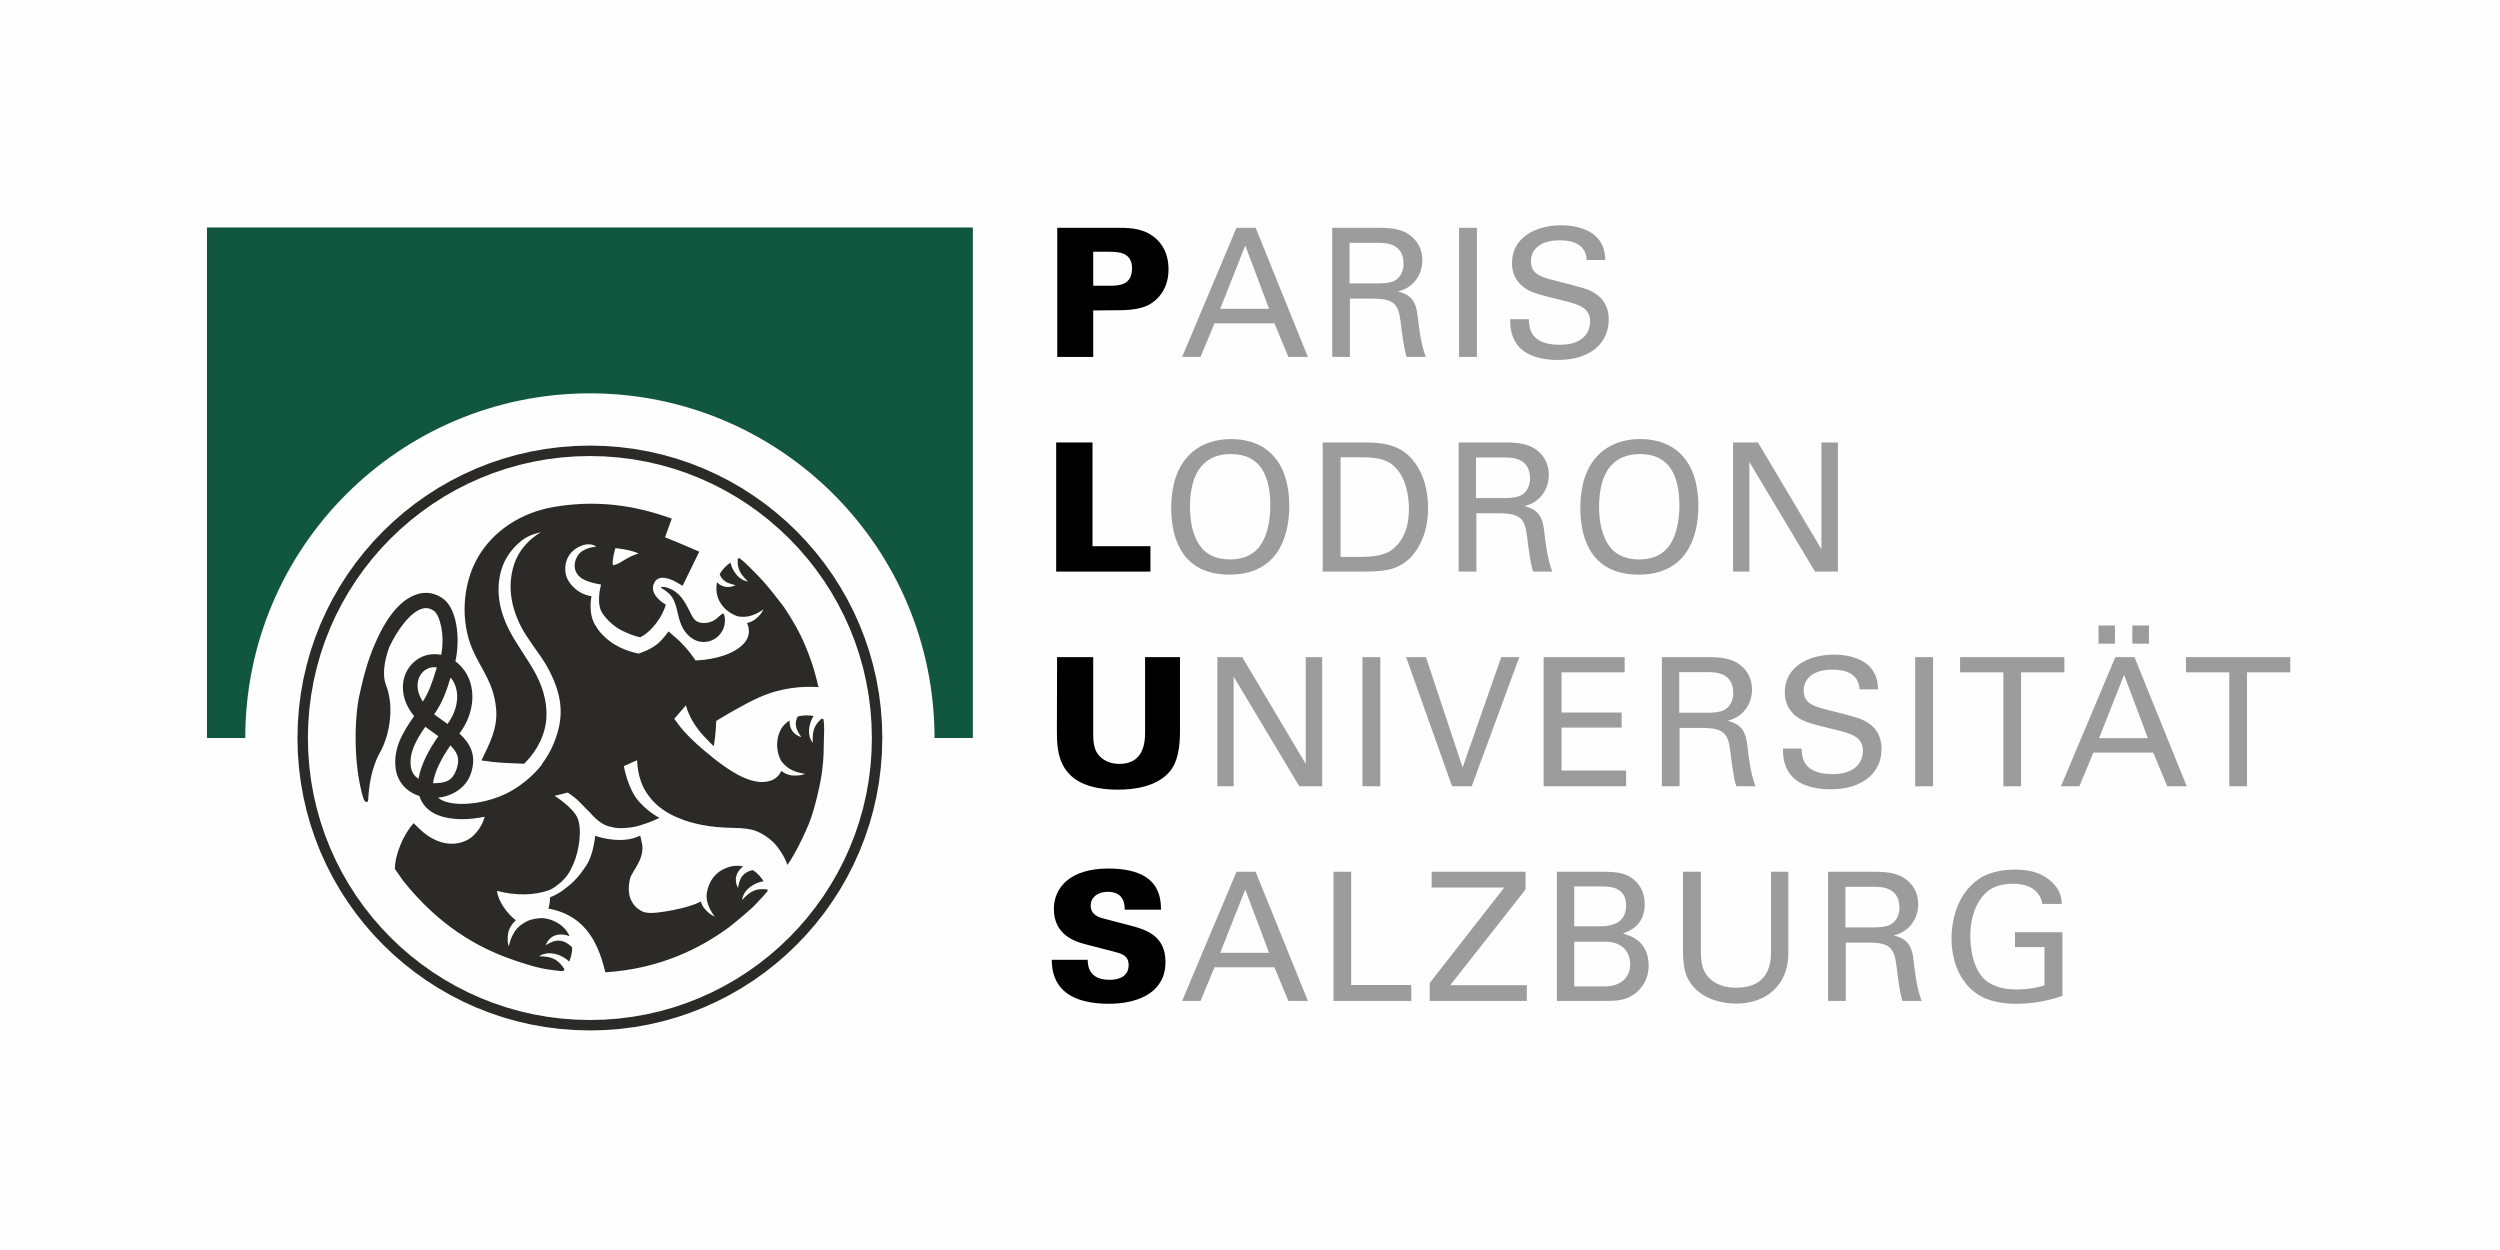 <?xml version="1.0" encoding="UTF-8"?>
<svg xmlns="http://www.w3.org/2000/svg" xmlns:xlink="http://www.w3.org/1999/xlink" xmlns:xodm="http://www.corel.com/coreldraw/odm/2003" xml:space="preserve" width="120mm" height="60mm" version="1.1" style="shape-rendering:geometricPrecision; text-rendering:geometricPrecision; image-rendering:optimizeQuality; fill-rule:evenodd; clip-rule:evenodd" viewBox="0 0 11998.94 5999.47">
 <defs>
  <style type="text/css">
   
    .fil0 {fill:#FEFEFE}
    .fil1 {fill:#2B2A29;fill-rule:nonzero}
    .fil5 {fill:#2B2A29;fill-rule:nonzero}
    .fil3 {fill:black;fill-rule:nonzero}
    .fil2 {fill:#115740;fill-rule:nonzero}
    .fil4 {fill:#9C9C9C;fill-rule:nonzero}
   
  </style>
 </defs>
 <g id="Ebene_x0020_1">
  <g id="_2048342327568">
   <rect class="fil0" x="-0" y="-0" width="11998.94" height="5999.47"></rect>
   <g>
    <path class="fil1" d="M4184.6 3542.12l50.1 0 0 0 -1.83 72.2 -5.42 71.27 -8.92 70.23 -12.35 69.12 -15.67 67.91 -18.92 66.6 -22.07 65.23 -25.14 63.73 -28.11 62.18 -31 60.51 -33.79 58.77 -36.52 56.95 -39.13 55.02 -41.66 53.02 -44.12 50.92 -46.47 48.75 -48.74 46.46 -50.93 44.12 -53.01 41.67 -55.03 39.12 -56.94 36.51 -58.77 33.8 -60.51 30.99 -62.18 28.12 -63.73 25.13 -65.21 22.08 -66.62 18.91 -67.9 15.67 -69.11 12.35 -70.23 8.92 -71.27 5.42 -72.19 1.82 0 -50.08 69.67 -1.76 68.73 -5.24 67.73 -8.6 66.63 -11.91 65.48 -15.11 64.2 -18.23 62.87 -21.28 61.45 -24.23 59.94 -27.1 58.35 -29.89 56.67 -32.58 54.91 -35.21 53.07 -37.74 51.13 -40.19 49.13 -42.54 47 -44.82 44.83 -47.01 42.54 -49.12 40.18 -51.14 37.75 -53.06 35.2 -54.92 32.59 -56.67 29.9 -58.35 27.09 -59.94 24.24 -61.45 21.27 -62.87 18.24 -64.22 15.11 -65.47 11.91 -66.64 8.6 -67.73 5.24 -68.73 1.75 -69.68 0 0zm-1353.39 -1353.34l0 -50.08 0 0 72.19 1.82 71.27 5.42 70.23 8.92 69.11 12.35 67.9 15.67 66.62 18.91 65.21 22.08 63.73 25.13 62.18 28.11 60.51 30.99 58.77 33.81 56.94 36.5 55.03 39.12 53.01 41.67 50.93 44.11 48.74 46.47 46.47 48.73 44.12 50.93 41.66 53.01 39.13 55.03 36.51 56.94 33.8 58.77 31 60.51 28.11 62.17 25.14 63.73 22.07 65.21 18.92 66.61 15.67 67.9 12.35 69.11 8.92 70.23 5.42 71.27 1.83 72.19 -50.1 0 -1.75 -69.67 -5.24 -68.73 -8.6 -67.73 -11.91 -66.63 -15.11 -65.46 -18.24 -64.21 -21.27 -62.87 -24.24 -61.45 -27.09 -59.93 -29.9 -58.35 -32.58 -56.67 -35.21 -54.91 -37.75 -53.07 -40.18 -51.13 -42.54 -49.11 -44.83 -47.01 -47 -44.83 -49.13 -42.53 -51.13 -40.19 -53.07 -37.74 -54.91 -35.2 -56.67 -32.59 -58.35 -29.89 -59.94 -27.09 -61.45 -24.23 -62.87 -21.28 -64.2 -18.23 -65.48 -15.11 -66.63 -11.91 -67.73 -8.6 -68.73 -5.24 -69.67 -1.76 0 0zm-1353.41 1353.34l-50.1 0 0 0 1.83 -72.19 5.42 -71.27 8.92 -70.23 12.35 -69.11 15.67 -67.9 18.92 -66.61 22.07 -65.21 25.14 -63.74 28.12 -62.16 30.99 -60.51 33.81 -58.77 36.5 -56.94 39.13 -55.03 41.67 -53.01 44.12 -50.92 46.46 -48.74 48.75 -46.47 50.92 -44.11 53.02 -41.67 55.03 -39.12 56.94 -36.51 58.78 -33.8 60.51 -30.99 62.17 -28.11 63.74 -25.13 65.21 -22.08 66.61 -18.91 67.9 -15.67 69.12 -12.35 70.23 -8.92 71.27 -5.42 72.19 -1.82 0 50.08 -69.67 1.76 -68.73 5.24 -67.73 8.6 -66.64 11.91 -65.46 15.11 -64.21 18.23 -62.87 21.28 -61.46 24.23 -59.93 27.09 -58.35 29.89 -56.68 32.6 -54.91 35.19 -53.07 37.74 -51.14 40.19 -49.12 42.53 -47.01 44.83 -44.82 47 -42.54 49.12 -40.19 51.13 -37.75 53.07 -35.2 54.91 -32.59 56.67 -29.89 58.35 -27.1 59.94 -24.24 61.44 -21.27 62.87 -18.24 64.21 -15.11 65.46 -11.91 66.63 -8.6 67.73 -5.24 68.73 -1.75 69.67 0 0zm1353.41 1353.42l0 50.08 0 0 -72.19 -1.82 -71.27 -5.42 -70.23 -8.92 -69.12 -12.35 -67.9 -15.67 -66.61 -18.91 -65.21 -22.08 -63.74 -25.13 -62.17 -28.12 -60.51 -30.99 -58.78 -33.79 -56.94 -36.52 -55.03 -39.12 -53.02 -41.67 -50.92 -44.12 -48.75 -46.46 -46.46 -48.75 -44.12 -50.92 -41.67 -53.02 -39.13 -55.02 -36.51 -56.95 -33.8 -58.77 -30.99 -60.51 -28.12 -62.17 -25.14 -63.74 -22.07 -65.23 -18.92 -66.6 -15.67 -67.91 -12.35 -69.12 -8.92 -70.23 -5.42 -71.27 -1.83 -72.2 50.1 0 1.75 69.68 5.24 68.73 8.6 67.73 11.91 66.64 15.11 65.47 18.24 64.22 21.27 62.87 24.24 61.44 27.1 59.95 29.89 58.35 32.6 56.67 35.19 54.92 37.75 53.06 40.19 51.14 42.54 49.12 44.82 47.01 47.01 44.82 49.12 42.54 51.14 40.19 53.07 37.74 54.91 35.2 56.68 32.59 58.35 29.89 59.93 27.1 61.46 24.23 62.87 21.28 64.21 18.23 65.46 15.11 66.64 11.91 67.73 8.6 68.73 5.24 69.67 1.76 0 0z"></path>
   </g>
   <path class="fil2" d="M4669.15 3542.09l0 -2450.51 -3675.83 0 0 2450.51 183.82 0c0,-913.54 740.52,-1654.15 1654.1,-1654.15 913.54,0 1654.07,740.61 1654.07,1654.15l183.82 0z"></path>
   <path class="fil3" d="M5074.38 1713.17l172.56 0 0 -223.23 111.62 -0.86c33.48,0 108.18,0 156.26,-26.62 24.04,-12.87 93.58,-60.09 93.58,-169.13 0,-80.71 -35.2,-136.52 -87.57,-168.29 -50.66,-31.77 -113.33,-31.77 -161.41,-31.77l-285.04 0 0 619.89zm172.56 -504.84l75.55 0c49.8,0 110.75,4.29 110.75,79.84 0,83.28 -67.81,83.28 -109.89,83.28l-76.41 0 0 -163.13z"></path>
   <path class="fil4" d="M5673.68 1713.17l88.43 0 66.96 -161.42 287.62 0 66.96 161.42 93.58 0 -250.7 -619.89 -91.87 0 -261 619.89zm303.07 -534.88l114.19 303.92 -234.39 0 120.2 -303.92zm417.25 534.88l85 0 0 -279.9 108.17 0c103.89,0 125.36,25.76 135.66,115.91 6.01,47.22 14.6,122.77 28.34,163.99l91.86 0c-24.05,-68.69 -30.05,-121.92 -38.64,-194.9 -8.58,-77.26 -35.2,-103.88 -94.44,-119.33 18.89,-5.15 46.37,-13.74 72.98,-40.36 27.47,-27.48 43.79,-66.1 43.79,-109.89 0,-49.81 -22.33,-97.02 -68.69,-126.21 -45.5,-29.2 -110.75,-29.2 -142.51,-29.2l-221.52 0 0 619.89zm83.28 -547.76l135.65 0c34.35,0 123.64,0 123.64,100.45 0,51.52 -30.05,73.83 -42.07,80.7 -23.18,13.74 -72.12,13.74 -81.57,13.74l-135.65 0 0 -194.89zm525.44 547.76l85.85 0 0 -619.89 -85.85 0 0 619.89zm245.54 -181.16c0,30.06 0.86,79.85 36.06,125.36 48.95,62.66 145.11,70.4 192.32,70.4 158.84,0 244.69,-83.29 244.69,-193.18 0,-25.76 -4.29,-85.85 -61.81,-123.64 -36.06,-24.04 -52.38,-27.47 -200.04,-65.24 -75.55,-18.03 -111.61,-36.92 -111.61,-91.86 0,-61.81 51.52,-100.45 137.37,-100.45 60.95,0 126.21,17.17 130.5,94.44l89.29 0c-1.72,-25.76 -3.43,-67.83 -37.78,-105.6 -49.81,-54.1 -133.08,-60.96 -174.29,-60.96 -116.76,0 -236.1,54.95 -236.1,181.15 0,41.22 13.74,87.57 64.39,121.92 31.77,21.46 73.83,31.77 168.28,54.95 86.71,21.47 142.52,35.21 142.52,104.74 0,30.92 -16.31,110.76 -145.1,110.76 -142.52,0 -147.67,-79.84 -149.39,-122.78l-89.29 0z"></path>
   <polygon class="fil3" points="5069.22,2743.44 5521.69,2743.44 5521.69,2621.53 5243.52,2621.53 5243.52,2123.56 5069.22,2123.56 "></polygon>
   <path class="fil4" d="M5621.28 2437.79c0,169.99 68.68,320.24 279.9,320.24 220.65,0 286.75,-165.71 286.75,-330.54 0,-210.35 -108.18,-320.25 -279.9,-320.25 -57.51,0 -142.52,13.75 -206.91,83.28 -67.82,72.97 -79.84,176.86 -79.84,247.27zm90.14 -5.15c0,-127.07 40.36,-253.28 197.47,-253.28 141.67,0 188.03,106.46 188.03,247.27 0,42.07 -5.16,139.94 -55.82,201.76 -36.06,42.93 -86.71,56.66 -137.37,56.66 -48.94,0 -102.17,-12.88 -137.37,-56.66 -42.93,-53.24 -54.96,-127.93 -54.96,-195.75zm637.05 310.79l174.29 0c91,0 167.42,0 228.37,-50.66 47.23,-37.77 103.03,-120.2 103.03,-254.13 0,-84.99 -21.47,-170 -76.41,-234.39 -68.68,-80.7 -166.57,-80.7 -249.84,-80.7l-179.44 0 0 619.88zm85.85 -548.61l103.03 0c75.55,0 125.35,10.3 164.85,54.09 58.38,64.39 60.09,169.99 60.09,193.17 0,36.07 -2.57,137.38 -81.56,196.61 -41.21,30.91 -103.02,34.34 -162.27,34.34l-84.14 0 0 -478.21zm566.65 548.61l84.99 0 0 -279.89 108.18 0c103.88,0 125.35,25.76 135.66,115.91 6.01,47.22 14.59,122.77 28.33,163.98l91.86 0c-24.04,-68.68 -30.05,-121.91 -38.63,-194.89 -8.58,-77.27 -35.2,-103.88 -94.44,-119.33 18.89,-5.15 46.36,-13.75 72.97,-40.36 27.48,-27.48 43.79,-66.1 43.79,-109.9 0,-49.8 -22.32,-97.01 -68.68,-126.21 -45.51,-29.19 -110.75,-29.19 -142.52,-29.19l-221.51 0 0 619.88zm83.28 -547.75l135.65 0c34.35,0 123.63,0 123.63,100.45 0,51.52 -30.05,73.82 -42.06,80.7 -23.19,13.73 -72.12,13.73 -81.57,13.73l-135.65 0 0 -194.88zm500.55 242.11c0,169.99 68.68,320.24 279.89,320.24 220.65,0 286.75,-165.71 286.75,-330.54 0,-210.35 -108.17,-320.25 -279.89,-320.25 -57.52,0 -142.52,13.75 -206.91,83.28 -67.83,72.97 -79.84,176.86 -79.84,247.27zm90.14 -5.15c0,-127.07 40.36,-253.28 197.47,-253.28 141.66,0 188.02,106.46 188.02,247.27 0,42.07 -5.16,139.94 -55.82,201.76 -36.05,42.93 -86.7,56.66 -137.36,56.66 -48.95,0 -102.17,-12.88 -137.37,-56.66 -42.94,-53.24 -54.96,-127.93 -54.96,-195.75zm643.06 310.79l78.12 0 0 -526.29 315.1 526.29 109.89 0 0 -619.88 -78.99 0 0 512.56 -304.78 -512.56 -119.34 0 0 619.88z"></path>
   <path class="fil3" d="M5073.52 3153.84l-0.86 352.87c0,101.31 0.86,283.32 293.63,283.32 78.12,0 188.87,-14.6 248.98,-88.44 38.64,-45.51 48.08,-120.2 48.08,-188.87l0 -358.88 -167.42 0 0 362.31c0,61.81 -14.6,150.25 -123.64,150.25 -42.07,0 -82.41,-16.31 -105.6,-50.66 -17.17,-25.76 -19.75,-60.1 -19.75,-93.58l0 -368.32 -173.42 0z"></path>
   <path class="fil4" d="M5842.81 3773.72l78.12 0 0 -526.3 315.1 526.3 109.89 0 0 -619.88 -78.98 0 0 512.55 -304.79 -512.55 -119.34 0 0 619.88zm696.29 0l85.85 0 0 -619.88 -85.85 0 0 619.88zm752.95 -619.88l-86.72 0 -185.44 529.72 -176 -529.72 -95.3 0 220.65 619.88 94.44 0 228.38 -619.88zm116.77 619.88l395.79 0 0 -75.55 -309.93 0 0 -206.05 288.47 0 0 -72.12 -288.47 0 0 -193.17 303.07 0 0 -72.97 -388.93 0 0 619.88zm567.49 0l84.99 0 0 -279.89 108.18 0c103.88,0 125.35,25.75 135.66,115.9 6.01,47.22 14.59,122.77 28.33,163.99l91.86 0c-24.04,-68.68 -30.05,-121.92 -38.63,-194.89 -8.59,-77.27 -35.2,-103.89 -94.45,-119.34 18.9,-5.15 46.37,-13.74 72.98,-40.36 27.47,-27.47 43.79,-66.1 43.79,-109.89 0,-49.8 -22.32,-97.02 -68.68,-126.21 -45.51,-29.19 -110.75,-29.19 -142.52,-29.19l-221.51 0 0 619.88zm83.27 -547.75l135.66 0c34.35,0 123.63,0 123.63,100.45 0,51.51 -30.05,73.82 -42.07,80.7 -23.18,13.73 -72.11,13.73 -81.56,13.73l-135.66 0 0 -194.88zm497.98 366.6c0,30.05 0.86,79.84 36.06,125.35 48.94,62.67 145.1,70.4 192.31,70.4 158.84,0 244.69,-83.28 244.69,-193.18 0,-25.75 -4.29,-85.85 -61.81,-123.63 -36.06,-24.04 -52.37,-27.48 -200.04,-65.24 -75.55,-18.04 -111.61,-36.93 -111.61,-91.87 0,-61.81 51.52,-100.45 137.37,-100.45 60.96,0 126.21,17.18 130.5,94.44l89.29 0c-1.71,-25.76 -3.43,-67.82 -37.78,-105.6 -49.8,-54.09 -133.08,-60.96 -174.29,-60.96 -116.76,0 -236.1,54.95 -236.1,181.15 0,41.22 13.74,87.58 64.39,121.92 31.77,21.47 73.84,31.77 168.28,54.95 86.72,21.47 142.53,35.21 142.53,104.75 0,30.91 -16.32,110.76 -145.1,110.76 -142.52,0 -147.68,-79.85 -149.4,-122.78l-89.28 0zm634.47 181.15l85.85 0 0 -619.88 -85.85 0 0 619.88zm508.27 0l0 -546.9 207.77 0 0 -72.97 -500.55 0 0 72.97 207.77 0 0 546.9 85 0zm191.44 0l88.43 0 66.96 -161.41 287.62 0 66.96 161.41 93.58 0 -250.7 -619.88 -91.87 0 -261 619.88zm303.07 -534.88l114.19 303.93 -234.39 0 120.2 -303.93zm-122.78 -149.39l78.99 0 0 -87.57 -78.99 0 0 87.57zm162.28 0l79.84 0 0 -87.57 -79.84 0 0 87.57zm550.33 684.27l0 -546.9 207.77 0 0 -72.97 -500.54 0 0 72.97 207.77 0 0 546.9 84.99 0z"></path>
   <path class="fil3" d="M5047.76 4606.5c0.86,26.61 1.71,87.57 47.22,137.37 56.66,63.53 160.56,73.84 224.95,73.84 155.4,0 273.89,-61.82 273.89,-200.05 0,-131.36 -97.88,-157.12 -180.3,-178.57l-115.91 -30.05c-24.9,-6.88 -62.66,-18.04 -62.66,-63.54 0,-36.91 31.76,-65.24 81.55,-65.24 82.42,0 81.56,66.96 81.56,85.85l174.29 0c-0.86,-66.11 -11.17,-197.47 -253.28,-197.47 -185.44,0 -261,93.59 -261,194.04 0,129.64 110.75,158.83 153.68,169.98l151.97 39.5c41.21,11.16 53.24,30.91 53.24,60.1 0,70.4 -77.27,70.4 -91.87,70.4 -102.17,0 -103.89,-71.26 -104.74,-96.16l-172.57 0z"></path>
   <path class="fil4" d="M5673.68 4803.97l88.43 0 66.96 -161.41 287.62 0 66.96 161.41 93.58 0 -250.7 -619.88 -91.87 0 -261 619.88zm303.07 -534.88l114.19 303.93 -234.39 0 120.2 -303.93zm423.26 534.88l373.48 0 0 -76.4 -288.47 0 0 -543.47 -85 0 0 619.88zm461.91 0l466.2 0 0 -75.55 -367.47 0 361.46 -459.33 0 -84.99 -450.74 0 0 75.55 348.57 0 -358.02 458.47 0 85.85zm610.42 0l225.81 0c48.94,0 97.01,0 139.94,-28.33 20.61,-13.74 74.69,-56.66 74.69,-140.81 0,-118.48 -87.56,-144.23 -123.62,-154.54 30.05,-11.16 104.74,-37.78 104.74,-139.95 0,-48.94 -17.18,-84.99 -43.79,-110.75 -38.65,-37.78 -80.7,-45.51 -156.26,-45.51l-221.52 0 0 619.88zm83.28 -549.47l123.64 0c47.22,0 125.35,0 125.35,93.58 0,97.87 -99.6,97.87 -128.79,97.87l-120.2 0 0 -191.45zm0 265.3l150.25 0c75.55,0 118.49,45.51 118.49,107.32 0,71.25 -54.1,107.31 -121.92,107.31l-146.82 0 0 -214.63zm522.01 -335.7l0 377.77c0,92.72 17.17,128.79 36.06,156.26 57.52,82.42 160.56,98.74 218.92,98.74 44.65,0 139.09,-9.45 200.05,-85.86 49.8,-61.81 50.66,-131.36 50.66,-164.84l0 -382.07 -83.28 0 0 380.35c0,44.64 0,176 -167.43,176 -42.92,0 -103.02,-9.45 -141.65,-60.96 -12.88,-18.03 -27.48,-45.51 -27.48,-111.61l0 -383.78 -85.85 0zm696.28 619.88l84.99 0 0 -279.89 108.18 0c103.88,0 125.35,25.76 135.66,115.91 6.01,47.22 14.59,122.77 28.33,163.98l91.86 0c-24.04,-68.68 -30.05,-121.91 -38.63,-194.89 -8.59,-77.27 -35.2,-103.88 -94.44,-119.33 18.89,-5.15 46.36,-13.74 72.97,-40.36 27.48,-27.48 43.79,-66.1 43.79,-109.9 0,-49.8 -22.32,-97.01 -68.68,-126.21 -45.51,-29.19 -110.75,-29.19 -142.52,-29.19l-221.51 0 0 619.88zm83.28 -547.75l135.65 0c34.35,0 123.63,0 123.63,100.45 0,51.52 -30.05,73.83 -42.07,80.7 -23.18,13.73 -72.11,13.73 -81.56,13.73l-135.65 0 0 -194.88zm1038.86 82.42c-1.72,-24.05 -4.29,-60.1 -41.22,-98.74 -59.23,-60.09 -133.93,-66.11 -182.87,-66.11 -30.91,0 -111.61,2.59 -172.56,43.8 -117.62,78.98 -133.08,224.94 -133.08,286.75 0,87.57 25.76,174.28 86.71,236.11 43.79,44.64 110.76,77.27 224.94,77.27 105.61,0 184.59,-25.76 220.65,-37.79l0 -305.64 -227.52 0 0 71.26 141.67 0 0 183.72c-19.75,6.01 -64.39,19.75 -134.8,19.75 -61.81,0 -124.48,-14.6 -164.84,-60.95 -45.51,-54.1 -56.66,-142.52 -56.66,-194.89 0,-58.37 12.02,-139.09 66.1,-199.18 32.63,-36.92 81.56,-52.38 139.95,-52.38 84.13,0 130.5,39.5 139.94,97.02l93.59 0z"></path>
   <path class="fil5" d="M3955.61 3496.28l-0.17 -0.08c0.17,-11.62 -1.02,-28.27 -2.77,-43.61 -2.65,-1.59 -5.9,-2.42 -8.7,-3.8 -17.38,14.73 -31.28,31.47 -37.97,53.77 -8.5,28.38 -4.59,62.78 -4.59,62.78 0,0 -25.47,-25.87 -16.72,-76.44 3.69,-21.25 11.4,-38.4 20.07,-52.49 -24.2,-4.16 -49.25,-3.91 -69.08,0.9 -2.79,0.69 -5.31,2.02 -8.07,2.84 -10.07,21.45 -10.02,41.92 -3.3,59.64 6.33,16.77 21.61,37.86 21.61,37.86 0,0 -35.57,-8.54 -49.64,-41.1 -5.75,-13.38 -7.18,-26.62 -6.77,-38.79 -20.12,13 -36.91,30.3 -46.22,52.41 -26.4,62.71 -8.51,114.24 5.29,140.69 9.16,13.27 26.87,33.59 55.77,46.66 32.29,14.62 59.61,16.22 59.61,16.22 0,0 -17.8,10.9 -59.77,8.2 -22.49,-1.45 -41.57,-12.28 -54.21,-21.58 -18.89,39.86 -51.89,49.77 -79.96,52.36 -79.3,7.34 -173.74,-55.78 -255.8,-122.06 0.05,-0.13 0.07,-0.29 0.11,-0.43 -51.12,-39.45 -96.65,-82.86 -124.86,-113.06 -25,-26.81 -53.25,-67.45 -53.25,-67.45l56.11 -64.61c0,0 13.21,69.22 83.78,145.76 19.88,21.58 36.07,38.37 49.69,50.68 10.19,-58.24 11.73,-121.34 12.04,-121.5 36.91,-22.9 133.47,-80.46 205.36,-112.61 108.32,-48.51 209.81,-54.37 285.2,-49.67 -12.12,-49.14 -21.89,-98.34 -63.25,-198.54 -27.62,-66.91 -67.79,-133.81 -97.61,-178.12l0.06 0c0,0 -0.47,-0.65 -0.89,-1.26 -1.73,-2.56 -3.57,-5.37 -5.25,-7.79 -0.05,0 -0.17,0 -0.25,0 -1.26,-1.82 -2.39,-3.42 -2.83,-3.97 -10.14,-13.71 -62.37,-81.61 -93.81,-116.82 -8.97,-10.1 -19.82,-21.53 -30.75,-32.73 -0.03,0 -0.22,-0.24 -0.22,-0.24l-0.09 -0.04c-24.17,-24.83 -48.61,-48.39 -53.62,-53.21 -4.51,-4.48 -13.36,-12.5 -31.14,-26.57 -2.64,0.72 -5.14,2.29 -7.79,3.2 -1.78,20.73 0.11,40.69 9.61,59.92 13.13,26.56 39.48,49.09 39.48,49.09 0,0 -36.28,-1.57 -64.36,-44.55 -10.32,-15.8 -16.32,-31.44 -19.89,-46.03 -20.4,14.4 -38.16,32.74 -48.71,50.93 -1.21,2.06 -1.78,4.33 -2.88,6.44 7.81,17.87 19.98,30.54 34.76,37.82 16.05,7.93 41.6,12.94 41.6,12.94 0,0 -31.82,18.04 -64.3,3.8 -9.99,-4.37 -18.14,-10.43 -25.05,-17.01 -4.87,24.34 -4.05,49.5 4.35,73.13 14.98,42.13 49.11,73.66 94.72,89.93 16.07,3.09 40.96,4.87 68.91,-4.57 33.59,-11.34 54.68,-28.82 54.68,-28.82 0,0 -5.62,20.15 -38.16,46.8 -12.52,10.24 -27.08,15.72 -40.13,18.72 19.41,44.18 3.93,77.32 -15.96,98.92 -42.92,46.45 -129.08,76.42 -231.18,80.82 -23.91,-35.57 -45.61,-60.22 -56.07,-71.32 -0.8,-0.85 -5.45,-5.81 -11.53,-11.95 -5.05,-6.52 -32.9,-31.05 -62.29,-56.26 -8.97,12.85 -23.15,31.27 -42.65,50.76 -36.39,36.4 -100.8,55.72 -100.8,55.72 0,0 -74.56,-12.5 -135.42,-57.06 -25.11,-18.39 -56.33,-49.05 -68.66,-73.27 -41.12,-57.63 -22.13,-145.01 -22.13,-145.01 0,0 -20.09,-2.12 -44.54,-13.65 -35.57,-16.8 -66.19,-51.32 -76.3,-82.2 -11.53,-35.29 -10.84,-119.05 81.81,-149.9 42.26,-11.05 61.33,8.11 61.33,8.11 0,0 -65.21,2.84 -89.85,45.12 -24.61,42.29 -12.22,80.13 12.25,100.47 29.43,26.26 101.24,36.04 101.24,36.04 0,0 -22.36,79.11 0.36,127.03 12.33,26.05 55.39,73.41 103,95.46 30.23,14.07 56.84,25.27 84.64,30.56 44.21,-20.51 79.8,-71.9 81.39,-74.24 -0.11,-0.11 -0.3,-0.25 -0.44,-0.36 1.08,-1.35 2.24,-2.52 3.28,-3.91 25.57,-33.66 38.65,-77.34 38.6,-77.4l-0.36 0.17c0.13,-0.49 0.25,-0.82 0.25,-0.82 0,0 -86.41,-47.19 -54.9,-106.23 22.08,-41.42 79.55,-16.73 105.26,-1.76l30.2 17.57 79.91 -163.9c0,0 -110.22,-48.15 -164.23,-69.03l32.32 -89.82 -37.09 -12.39c-186.2,-62.23 -357.53,-72 -526.26,-43.88 -159.96,26.68 -293.98,115.37 -367.73,243.31 -74.59,129.46 -84.06,308.34 -24.08,443.96 42.89,96.98 101.57,157.93 112.36,284.45 8.25,96.9 -37.64,175.16 -70.86,245.63 22.36,2.11 48.71,6.33 48.71,6.33 34.38,4.43 100.44,7.46 156.21,9.36 39.51,-38.43 92.62,-106.31 105.45,-202.34 11.12,-104.47 -26.83,-188.78 -58.24,-244.82 -30.06,-53.61 -87.72,-133.29 -118.58,-194.01 -53.29,-104.68 -64.19,-203.03 -36.5,-293.23 17.1,-55.74 52.6,-102.26 96.03,-136.64 38.29,-28.16 58.49,-30.47 93.65,-41.19 -60.97,36.18 -109.75,90.05 -131.47,160.79 -27.7,90.21 -18.22,188.55 35.07,293.23 30.86,60.72 92.79,134.75 122.85,188.31 31.41,56.07 72.28,140.33 66.77,237.72 -2.36,65.03 -32.59,149 -70.51,206.55 -9.2,13.9 -14.89,22.05 -19.3,28.03 0.36,0 0.91,0.02 1.26,0.02 -30.25,41.35 -107.46,118.59 -210.37,157.15 -109.31,40.94 -230.65,44 -281.61,8.86 -2.56,-1.78 -4.95,-3.63 -7.21,-5.5 66.34,-7.63 134.8,-44.82 158.7,-120.13 26.72,-84.25 -4.54,-140.14 -56.24,-187.86 78.19,-104.07 83.34,-236.56 11.12,-318.64 -9.42,-10.73 -19.71,-20.15 -30.56,-28.25 24.45,-110.82 7.13,-252.08 -58.82,-300.27 -35.79,-26.13 -76.35,-34.25 -117.31,-23.6 -102.51,26.81 -168.8,149.29 -199.73,217.3 -31,67.92 -56.79,137.66 -85.53,272.59 -24.2,113.79 -28.27,335.27 19.53,491.43 7.21,23.43 22.45,21.86 23.12,9 2.58,-55.63 10.52,-100.93 20.43,-137.44 11.61,-42.86 26.01,-73.52 37.82,-94.19 37.52,-65.62 72.72,-205.98 26.95,-321.73 -16.98,-43 -9.77,-109.55 16.05,-180.56 37.96,-81.87 101.54,-170.11 159.9,-185.39 19.74,-5.18 37.39,-1.4 55.52,11.83 25.5,18.67 52.97,109.42 33.89,210.03 -13.29,-2.73 -26.89,-3.74 -40.49,-2.92 -46.36,2.73 -88.28,26.68 -115.11,65.59 -41.27,60.09 -40.92,151.32 25.57,231.81 -57.69,82.05 -101.35,158.22 -88.19,253.13 8.7,62.62 51.59,110.37 113.43,130.03 9.53,30.09 28.42,55.47 55.56,74.21 36,24.77 88.82,37.13 149.72,37.13 33.97,0 70.43,-3.98 107.84,-11.72 -9.61,44.51 -46.28,89.81 -74.48,106.74 -64.38,38.65 -153.82,31.91 -236.86,-47.6 0,0 -17.68,-17.37 -29.35,-28.15 -48.06,52.52 -89.79,150.02 -89.82,219.43l40.6 58.21c174.35,217.82 358.38,318.15 512.02,373.16 0,-0.04 0.03,-0.06 0.06,-0.09 3.35,1.21 67.02,24.2 121.6,38.68 65.29,17.32 133.18,20.84 133.18,20.84l0.31 -0.83c2.36,-2.37 4.12,-5.53 6.29,-8.15 -15.19,-23.95 -33,-43.38 -59.31,-53.32 -27.72,-10.49 -62.31,-8.97 -62.31,-8.97 0,0 27.58,-23.59 77.39,-11.35 30.15,7.41 51.68,22.3 66.73,36.48 8.92,-21.11 14.15,-43.63 14.2,-62.95 0.03,-1.84 -0.47,-3.58 -0.55,-5.4 -2.67,-2.58 -5.34,-5.22 -8.53,-8.06 -27.06,-23.98 -54.73,-28.19 -78.5,-21.06 -17.15,5.15 -39.24,18.91 -39.24,18.91 0,0 10.97,-34.87 44.47,-46.63 27.33,-9.58 53.51,-3.09 70.05,3.52 -8.24,-18.52 -20.43,-35.13 -36.06,-48.47 -26.65,-22.86 -72.81,-42.21 -110.77,-37.91 -37.99,4.29 -53.84,10.93 -75.7,24.96 -22.15,14.27 -34.82,26.41 -48.58,51.9 -16.85,31.22 -20.32,58.38 -20.32,58.38 0,0 -9.66,-18.56 -4.02,-60.23 4.52,-33.58 29.62,-58.24 37.52,-65.31 -43.3,-31.63 -87.41,-96.87 -90.28,-140.91 89.35,23.65 178.89,22.33 251.37,-3.94 7.4,-3.5 15.56,-7.51 22.66,-12.44 56.89,-39.26 72.75,-69.17 90.97,-109.56 29.82,-66.1 44.24,-171.86 20.59,-225.07 -22.74,-51.12 -109.36,-105.1 -109.36,-105.1l62.48 -15.61c0,0 34.16,20.59 57.52,45.45 23.35,24.83 49.39,49.69 49.39,49.69 0,0 42.2,53.27 87.64,66.03 43.6,12.28 57.58,10.19 93.72,7.82 12.36,-0.82 28.2,-3.63 46.5,-7.54 0,-0.09 -0.03,-0.11 -0.05,-0.16 40.49,-12.34 70.88,-21.98 106.19,-40.31 -37.46,-19.02 -71.5,-47.55 -99.36,-79.08 -53.28,-60.36 -71.71,-169.02 -71.71,-169.02l63.89 -28.21c0,0 -0.72,87.14 44.02,154.7 23.81,35.95 50.98,65.75 101.54,96.48 34.27,20.81 76.54,35.98 104.43,44.7 22.36,6.25 44.51,11.62 60.83,14.67 53.74,10.08 89.1,13.06 171.15,14.87 21.48,0.44 62.73,4.16 88.17,14.1 26.62,10.32 57.58,29.21 82.99,53.76 23.23,22.41 57.6,73.57 67.68,109.25 17.48,-22.9 58.68,-91.08 102.97,-196.53 30.83,-73.41 57.69,-210.53 57.09,-211.27 5.12,-22.49 12.78,-87.58 13.79,-123.01 1.05,-36.64 2.92,-124.12 2.92,-124.12zm-1914.34 -8.07c1.96,1.52 3.96,3.03 6.03,4.49 10.51,7.68 20.89,15.09 31.03,22.27 8.97,6.42 17.42,12.47 25.37,18.36 -38.26,54.73 -83.4,132 -95.07,204.71 -17.39,-11.15 -32.65,-29.1 -36.67,-57.9 -9.14,-65.81 22.66,-124.5 69.31,-191.92zm55.42 -285.08c-1.27,4.05 -2.51,8.07 -3.72,12 -20.21,65.24 -35.07,107.93 -63.55,152.25 -32.13,-48.58 -32.16,-97.71 -9.86,-130.17 14.42,-20.98 35.87,-33.34 60.36,-34.8 1.62,-0.1 3.22,-0.16 4.84,-0.16 3.97,0 7.96,0.3 11.93,0.88zm51.23 271.52c-8.87,-6.44 -17.95,-12.91 -27.01,-19.38 -9.93,-7.07 -20.07,-14.31 -30.36,-21.86 -2.29,-1.64 -4.49,-3.27 -6.69,-4.92 42.45,-61.05 59.72,-114.98 78.83,-176.47 47.13,55.64 40.72,147.47 -14.78,222.63zm-69.47 284.6c6,-53.39 41.26,-120.99 82.98,-181.4 34.49,33.42 45.75,63.64 31.28,109.3 -21.15,66.64 -60.33,71.05 -114.26,72.1zm875.02 -1128.47c0,0 69.5,6.11 111.67,25.49 -61.87,18.58 -88.41,51.87 -123.51,56.76 -5.19,-26.54 11.84,-82.25 11.84,-82.25zm468.91 349.17c-34.66,17.12 -73.05,11.04 -87.06,-4.65 -14.04,-15.69 -17.09,-25.11 -25.24,-41.57 -8.68,-16.46 -17.65,-34.36 -29.02,-51.53 -11.61,-16.93 -25.77,-33.56 -43.55,-45.07 -17.61,-11.7 -42.64,-20.84 -56.64,-20.46 -13.99,0.39 -8.24,5.68 -2.48,8.43 5.78,2.72 30.44,19.55 40.91,32.57 10.63,12.96 17.51,28.16 22.68,44.35 11.5,32.53 12.74,68.67 34.8,111.84 2.83,5.42 5.94,10.79 10.27,16.23l6.07 8.07 6.65 7.1c8.81,9.64 19.93,17.95 32.36,24.83 25.06,13.77 58.41,14.85 84.84,3.01 26.92,-11.29 45.61,-33.42 54.89,-55.89 9.25,-22.79 9.8,-53.46 2.84,-68.03 -6.91,-14.54 -24.34,16.59 -52.31,30.77zm-790.57 1380.61c155.49,28.29 234.24,135.34 273.22,306.16 268.36,-17.2 461.4,-119.13 592.62,-215.52l0.05 0.27c0,0 66.12,-52.36 110.05,-92.62 15.5,-14.24 30.83,-30.78 43.75,-45.54 0,0.25 0.11,0.56 0.11,0.81 0,0 20.23,-22.22 33.11,-38.11 -0.46,-2.45 -1.74,-4.81 -2.39,-7.24 -25.64,-3.13 -49.97,-1.89 -72.84,10.41 -26.09,14.07 -47.64,41.16 -47.64,41.16 0,0 0.29,-36.29 42.25,-65.87 21,-14.81 42.2,-21.97 60.58,-25.13 -12.83,-20.38 -29.29,-38.4 -46.06,-49.75 -2,-1.37 -4.29,-2.11 -6.35,-3.39 -30.23,6.42 -49.33,22.72 -58.6,43.28 -7.35,16.36 -11.46,42.04 -11.46,42.04 0,0 -19.15,-31.16 -6.02,-64.14 6.96,-17.59 18.83,-30.2 30.63,-39.22 -21.19,-4.3 -43.1,-4.05 -64.21,1.81 -49.6,13.85 -100.3,51.05 -111.37,134.06 -0.35,14.53 1.38,32.21 8.51,51.15 12.49,33.17 30.72,53.62 30.72,53.62 0,0 -20.32,-4.87 -48.09,-36.47 -9.53,-10.85 -15.31,-23.51 -18.92,-35.32 -48.42,25.54 -129.56,41.38 -171.46,47.95 -52.29,8.2 -90.28,11.29 -115.41,-3.6 -26.35,-15.64 -35.68,-27.73 -48.48,-52.72 -16.21,-31.77 -9.93,-84.23 -2.88,-105.59 13.26,-39.92 76.48,-98.4 53.21,-177.18 -1.93,-10.35 -3.72,-18.17 -5.51,-25.22 -7.85,3.55 -15.5,6.78 -22.69,9.23 -88.77,30.55 -193.86,-8.51 -193.86,-8.51 0,0 -6.96,87.58 -41.18,140.58 -42.59,66.03 -75.36,93.03 -112.48,120.32 -23.2,17.04 -44.9,27.58 -62.8,34.35 -0.17,17.76 -2.37,37.13 -8.09,53.96z"></path>
  </g>
 </g>
</svg>
